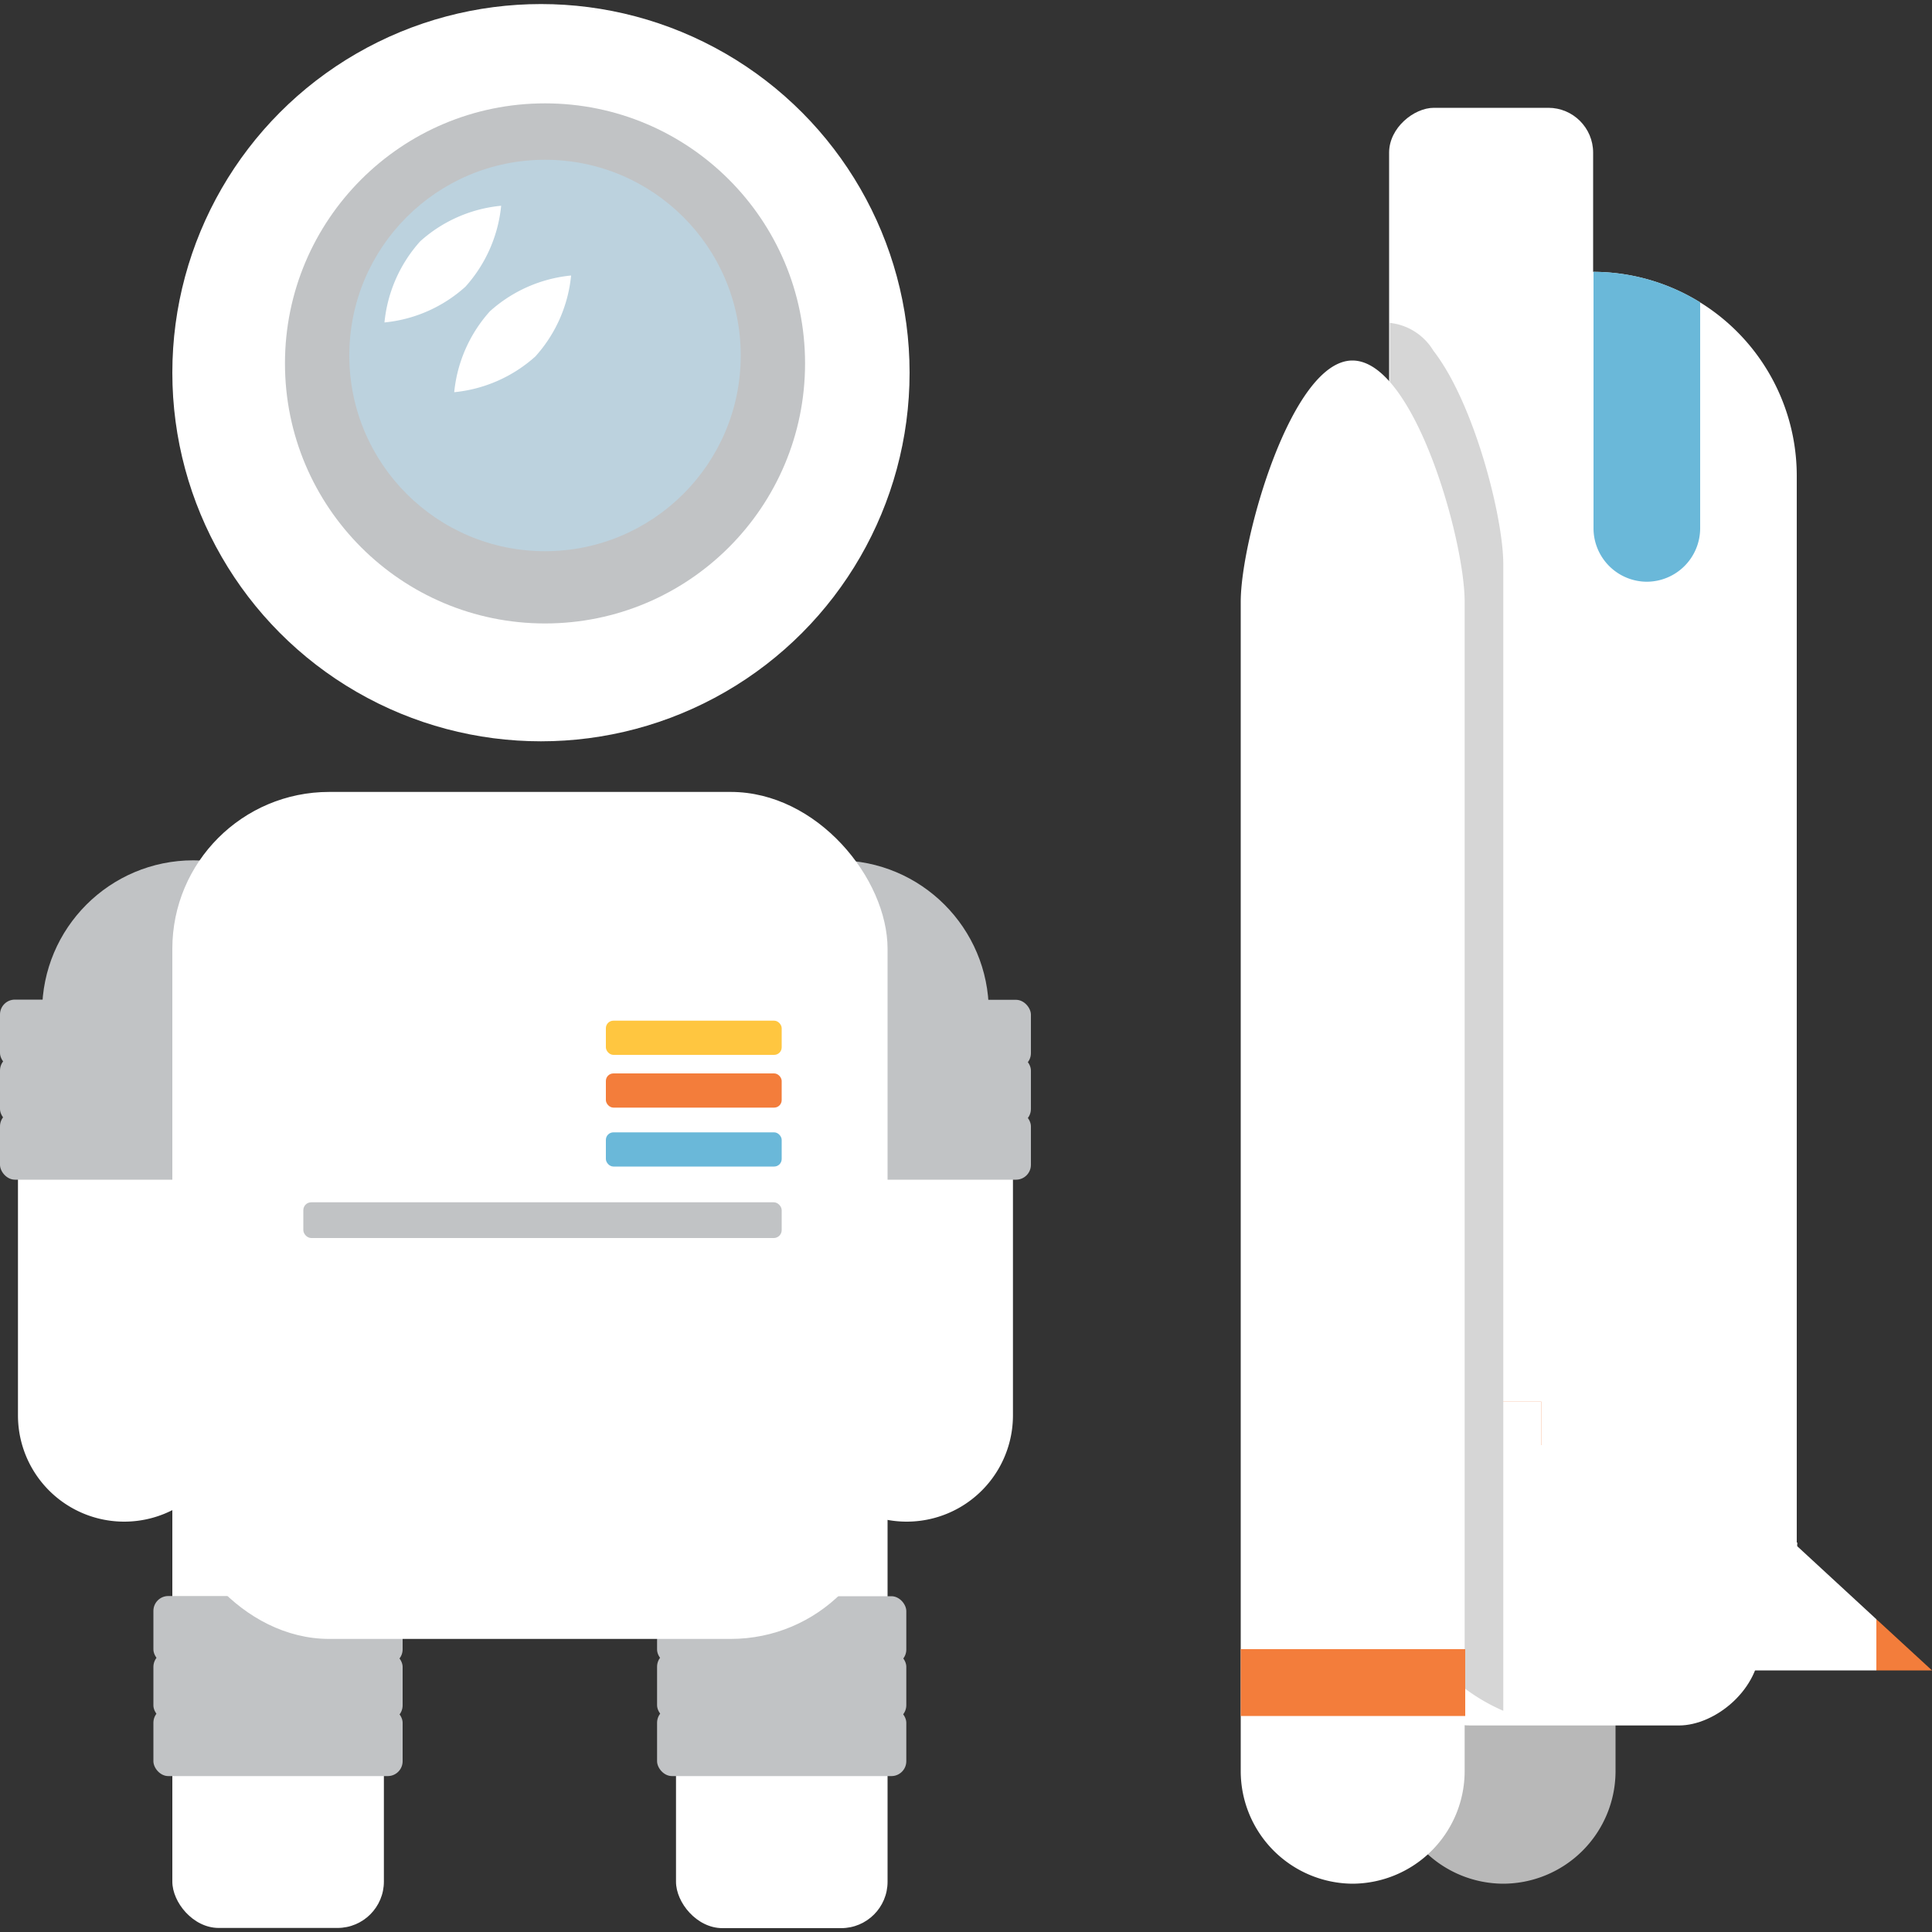 <svg id="Layer_1" data-name="Layer 1" xmlns="http://www.w3.org/2000/svg" viewBox="0 0 100 100"><rect x="0" y="0" width="100" height="100" fill="#333333" stroke="none"/><defs><style>.cls-1{fill:#fff;}.cls-2{fill:#c1c3c5;}.cls-3{fill:#ffc640;}.cls-4{fill:#f37d3b;}.cls-5{fill:#6ab8d9;}.cls-6{fill:#bcd2de;}.cls-7{fill:#b8b8b8;}.cls-8{fill:#d6d6d6;}</style></defs><title>astronaut</title><rect class="cls-1" x="8.92" y="64.93" width="10.95" height="34.86" rx="2.4" ry="2.4"/><rect class="cls-2" x="7.94" y="82.61" width="12.9" height="3.53" rx="0.77" ry="0.77"/><rect class="cls-2" x="7.94" y="85.51" width="12.9" height="3.53" rx="0.77" ry="0.77"/><rect class="cls-2" x="7.94" y="88.4" width="12.9" height="3.53" rx="0.77" ry="0.77"/><rect class="cls-1" x="34.98" y="64.93" width="10.95" height="34.86" rx="2.4" ry="2.4" transform="translate(80.92 164.73) rotate(180)"/><rect class="cls-2" x="34.01" y="82.61" width="12.9" height="3.53" rx="0.77" ry="0.77" transform="translate(80.92 168.76) rotate(-180)"/><rect class="cls-2" x="34.01" y="85.51" width="12.9" height="3.53" rx="0.77" ry="0.77" transform="translate(80.92 174.54) rotate(180)"/><rect class="cls-2" x="34.01" y="88.4" width="12.9" height="3.53" rx="0.77" ry="0.77" transform="translate(80.92 180.33) rotate(-180)"/><circle class="cls-2" cx="43.35" cy="52.36" r="7.83"/><path class="cls-1" d="M41.43,53.1V73.26a5.48,5.48,0,1,0,11,0V53.1Z"/><rect class="cls-2" x="40.46" y="57.53" width="12.9" height="3.53" rx="0.77" ry="0.77"/><rect class="cls-2" x="40.46" y="54.64" width="12.9" height="3.53" rx="0.77" ry="0.77"/><rect class="cls-2" x="40.46" y="51.75" width="12.9" height="3.53" rx="0.77" ry="0.77"/><circle class="cls-2" cx="10.01" cy="52.36" r="7.83"/><path class="cls-1" d="M11.93,53.1V73.26a5.48,5.48,0,0,1-11,0V53.1Z"/><rect class="cls-2" y="57.53" width="12.9" height="3.53" rx="0.77" ry="0.77" transform="translate(12.9 118.59) rotate(180)"/><rect class="cls-2" y="54.64" width="12.9" height="3.53" rx="0.77" ry="0.77" transform="translate(12.9 112.81) rotate(180)"/><rect class="cls-2" y="51.75" width="12.9" height="3.53" rx="0.77" ry="0.77" transform="translate(12.9 107.02) rotate(-180)"/><rect class="cls-1" x="8.92" y="40.99" width="37.02" height="43.84" rx="8.12" ry="8.12"/><rect class="cls-3" x="31.36" y="52.83" width="9.1" height="1.77" rx="0.39" ry="0.39"/><rect class="cls-4" x="31.36" y="55.56" width="9.1" height="1.77" rx="0.39" ry="0.39"/><rect class="cls-5" x="31.36" y="58.61" width="9.1" height="1.77" rx="0.39" ry="0.39"/><rect class="cls-2" x="15.7" y="62.23" width="24.76" height="1.85" rx="0.41" ry="0.41"/><circle class="cls-1" cx="28" cy="19.29" r="19.08"/><circle class="cls-2" cx="28.21" cy="18.81" r="13.46"/><circle class="cls-6" cx="28.21" cy="18.4" r="10.13"/><path class="cls-1" d="M25.94,10.65a7.34,7.34,0,0,1-1.85,4.19,7.31,7.31,0,0,1-4.19,1.85,7.35,7.35,0,0,1,1.85-4.2A7.29,7.29,0,0,1,25.94,10.65Z"/><path class="cls-1" d="M29.56,14.26a7.31,7.31,0,0,1-1.85,4.19,7.35,7.35,0,0,1-4.2,1.85,7.34,7.34,0,0,1,1.85-4.19A7.35,7.35,0,0,1,29.56,14.26Z"/><path class="cls-7" d="M72,31.14V91.69a5.83,5.83,0,0,0,5.81,5.81h0a5.83,5.83,0,0,0,5.81-5.81V31.14c0-3.2-2.61-12.48-5.81-12.48h0C74.58,18.66,72,27.94,72,31.14Z"/><rect class="cls-7" x="76.05" y="81.28" width="3.46" height="11.62" transform="translate(-9.31 164.87) rotate(-90)"/><rect class="cls-1" x="51.91" y="50.11" width="59.19" height="19.2" rx="4.21" ry="4.21" transform="translate(21.8 141.22) rotate(-90)"/><rect class="cls-4" x="78.65" y="62.51" width="5.72" height="19.2" transform="translate(9.4 153.62) rotate(-90)"/><path class="cls-1" d="M93,24.63a10.56,10.56,0,0,0-21.12,0V72.55H93Z"/><path class="cls-1" d="M79.78,76.07V72.55H71.91v3.52a3.94,3.94,0,1,0,7.87,0Z"/><path class="cls-1" d="M93,79.84V66.1H79.78V79.84a6.63,6.63,0,0,0,13.25,0Z"/><rect class="cls-1" x="62.4" y="15.09" width="29.57" height="10.56" rx="2.32" ry="2.32" transform="translate(97.55 -56.82) rotate(90)"/><path class="cls-5" d="M85.23,30.11A2.77,2.77,0,0,0,88,27.35V15.65a10.52,10.52,0,0,0-5.52-1.58V27.35A2.77,2.77,0,0,0,85.23,30.11Z"/><rect class="cls-1" x="75.96" y="74.69" width="5.21" height="5.44" transform="translate(155.97 -1.16) rotate(90)"/><polygon class="cls-4" points="100 86.46 97.12 83.81 97.12 86.46 100 86.46"/><polygon class="cls-1" points="97.12 83.81 86.8 74.29 86.8 86.46 97.12 86.46 97.12 83.81"/><path class="cls-8" d="M72,16.72a3,3,0,0,1,2.19,1.43c2.12,2.72,3.62,8.63,3.62,11.05V88.55a9.82,9.82,0,0,1-5.12-5.13,9.56,9.56,0,0,1-.75-3.71v-63Z"/><path class="cls-1" d="M64.22,31.14V91.69A5.83,5.83,0,0,0,70,97.5h0a5.83,5.83,0,0,0,5.81-5.81V31.14c0-3.2-2.61-12.48-5.81-12.48h0C66.84,18.66,64.22,27.94,64.22,31.14Z"/><rect class="cls-4" x="68.3" y="81.28" width="3.46" height="11.62" transform="translate(-17.06 157.12) rotate(-90)"/></svg>